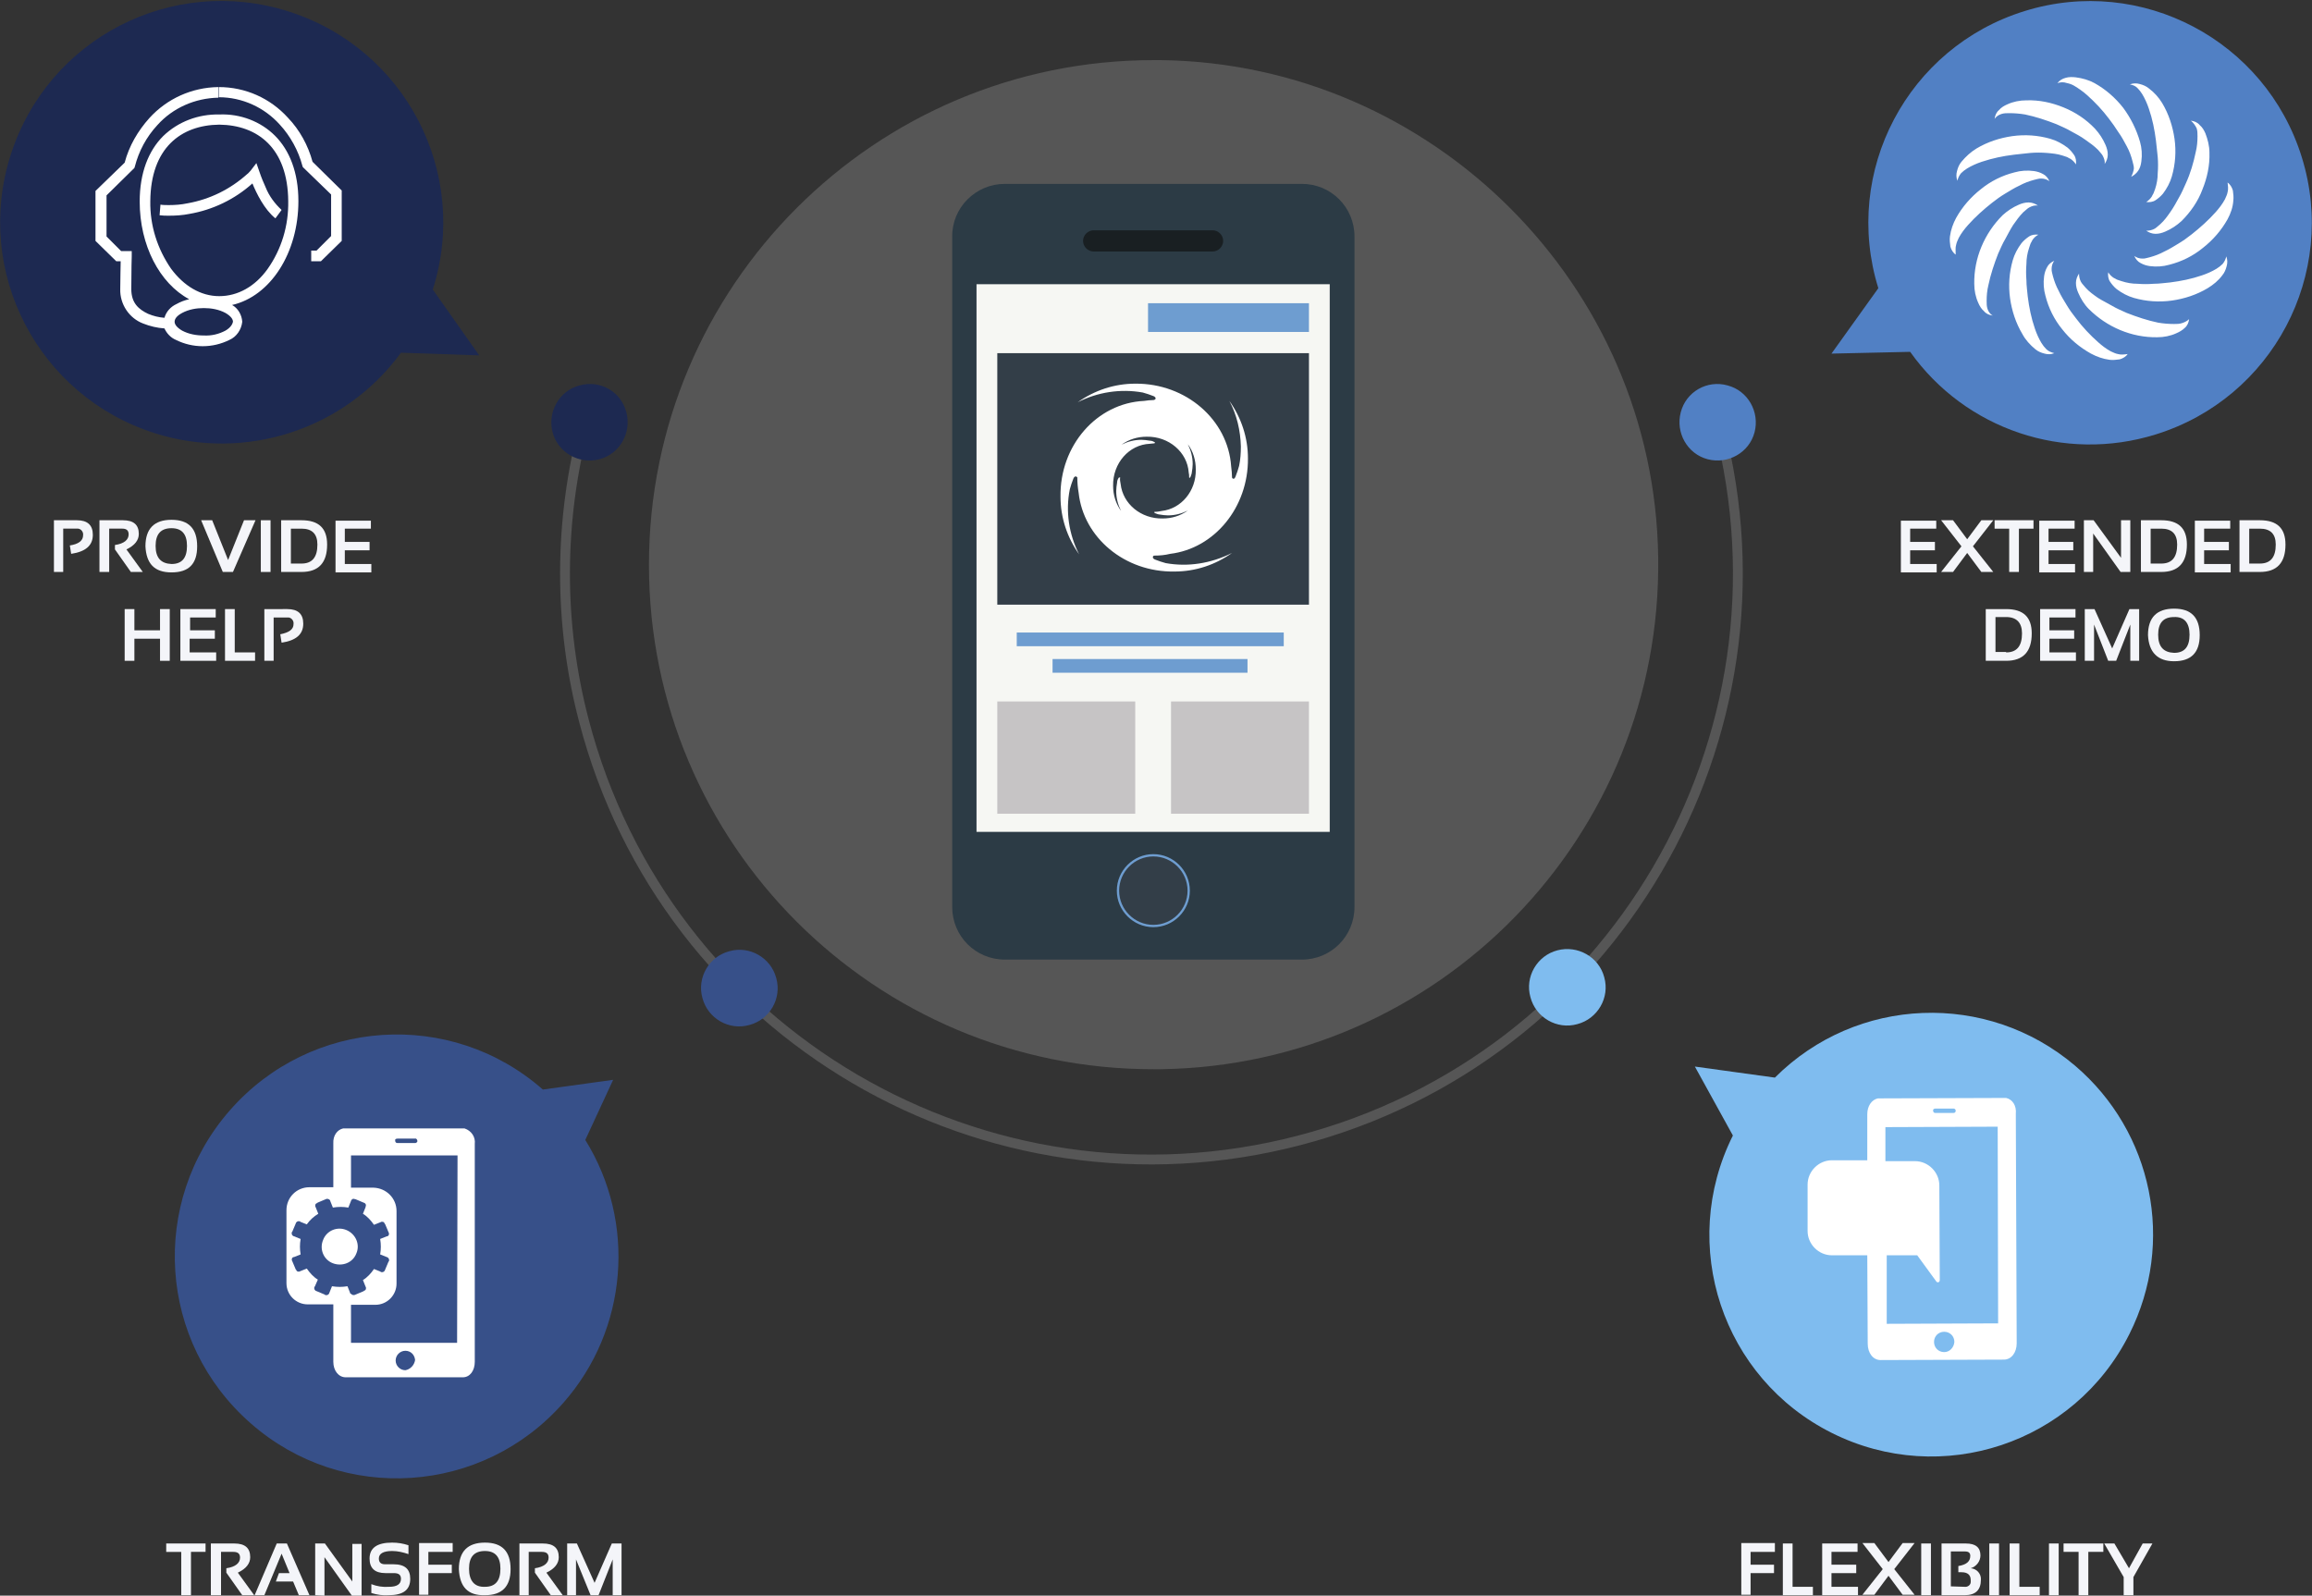 <svg xmlns="http://www.w3.org/2000/svg" xmlns:xlink="http://www.w3.org/1999/xlink" id="Layer_1" x="0px" y="0px" viewBox="0 0 523 361" style="enable-background:new 0 0 523 361;" xml:space="preserve"><rect x="0" y="0" width="523" height="361" fill="#333333" stroke="none"/><style type="text/css">	.st0{opacity:0.18;fill:none;stroke:#F4F5F9;stroke-width:2.228;stroke-miterlimit:9.991;enable-background:new    ;}	.st1{fill:#7FBCEF;}	.st2{fill:#5180C4;}	.st3{fill:#1D2951;}	.st4{fill:#375089;}	.st5{opacity:0.18;fill:#F4F5F9;enable-background:new    ;}	.st6{fill:#2C3B45;}	.st7{fill:#F6F7F3;}	.st8{fill:#333E48;stroke:#6E9DD0;stroke-width:0.519;stroke-miterlimit:9.991;}	.st9{fill:#191F22;}	.st10{fill:#333E48;}	.st11{fill:#C6C4C5;}	.st12{fill:#6E9DD0;}	.st13{fill:#FFFFFF;}	.st14{fill:#F4F5F9;}</style><g id="Layer_2_00000132055774300590693980000009378160208568498065_">	<g id="Layer_1-2">		<path class="st0" d="M388.8,96.2c18.5,70.9-24,143.3-94.9,161.8s-143.3-24-161.8-94.9c-5.8-22.1-5.7-45.4,0.2-67.5"></path>		<path class="st1" d="M469.4,241.1c-19.9-16.9-49.4-15.8-67.9,2.7l-18.1-2.5l8.6,15.6c-12.4,24.8-2.4,54.9,22.4,67.3    c24.8,12.4,54.9,2.4,67.3-22.4C492.1,281.1,487,256.1,469.4,241.1L469.4,241.1z"></path>		<path class="st2" d="M414.3,80l10.6-14.8c-8.2-26.4,6.6-54.5,33.1-62.7c26.4-8.2,54.5,6.6,62.7,33.1c8.2,26.4-6.6,54.5-33.1,62.7    c-20.6,6.4-43-1.1-55.5-18.7L414.3,80z"></path>		<path class="st3" d="M108.4,80.4L97.9,65.5c8.4-26.4-6.2-54.5-32.6-62.9S10.8,8.7,2.4,35.1S8.6,89.6,35,98    c20.5,6.5,43-0.8,55.7-18.2L108.4,80.4z"></path>		<path class="st4" d="M132.4,257.9l6.3-13.6l-15.9,2.2c-20.8-18.3-52.5-16.2-70.8,4.7s-16.2,52.5,4.7,70.8    c20.8,18.3,52.5,16.2,70.8-4.7C142,300.8,144,276.6,132.4,257.9z"></path>		<path class="st4" d="M165,215.2c-4.6,1.2-7.4,6-6.1,10.6c1.2,4.6,6,7.4,10.6,6.1c4.6-1.2,7.4-6,6.1-10.6    C174.4,216.7,169.6,213.9,165,215.2z"></path>		<path class="st1" d="M352.3,215c-4.6,1.2-7.4,6-6.1,10.6c1.2,4.6,6,7.4,10.6,6.1c4.6-1.2,7.4-6,6.1-10.6l0,0    C361.7,216.5,356.9,213.8,352.3,215z"></path>		<path class="st2" d="M380.2,93.3c-1.2,4.6,1.5,9.4,6.1,10.6s9.4-1.5,10.6-6.1s-1.5-9.4-6.1-10.6l0,0    C386.2,85.9,381.4,88.6,380.2,93.3L380.2,93.3z"></path>		<path class="st3" d="M141.7,93.3c1.2,4.6-1.5,9.4-6.1,10.6s-9.4-1.5-10.6-6.1s1.5-9.4,6.1-10.6l0,0    C135.8,85.9,140.5,88.6,141.7,93.3z"></path>		<g>			<path class="st5" d="M146.8,127.8c0-63.1,51.1-114.2,114.2-114.2c0.5,0,1.1,0,1.6,0c61.5,0.8,111.7,51,112.5,112.5     c0.9,63.1-49.5,114.9-112.5,115.8c-0.5,0-1.1,0-1.6,0l0,0C197.9,242,146.8,190.9,146.8,127.8L146.8,127.8z"></path>			<g>				<g>					<path class="st6" d="M227.3,41.6h67.2c6.6,0,11.9,5.3,11.9,11.9v151.7c0,6.6-5.3,11.9-11.9,11.9h-67.2       c-6.6,0-11.9-5.3-11.9-11.9V53.6C215.3,47,220.7,41.6,227.3,41.6z"></path>					<rect x="220.9" y="64.3" class="st7" width="79.9" height="123.9"></rect>					<path class="st8" d="M268.9,201.5c0,4.4-3.6,8-8,8s-8-3.6-8-8s3.6-8,8-8S268.9,197.1,268.9,201.5z"></path>					<path class="st9" d="M276.7,54.5c0,1.3-1.1,2.4-2.4,2.4h-26.9c-1.3,0-2.4-1.1-2.4-2.4l0,0c0-1.3,1.1-2.4,2.4-2.4l0,0h26.9       C275.6,52.1,276.7,53.2,276.7,54.5L276.7,54.5z"></path>				</g>				<g>					<rect x="225.6" y="79.9" class="st10" width="70.5" height="56.9"></rect>					<rect x="225.6" y="158.7" class="st11" width="31.2" height="25.4"></rect>					<rect x="264.9" y="158.7" class="st11" width="31.2" height="25.4"></rect>					<rect x="259.7" y="68.6" class="st12" width="36.4" height="6.5"></rect>					<rect x="230" y="143.1" class="st12" width="60.4" height="3.1"></rect>					<rect x="238.1" y="149.1" class="st12" width="44.1" height="3.1"></rect>				</g>			</g>		</g>		<path class="st13" d="M453.8,248.4l-29,0.1c-1.4,0.3-2.4,1.7-2.4,3.6v10.4h-8c-3,0-5.5,2.5-5.5,5.5l0,0v10.5c0,3,2.5,5.5,5.5,5.5    l0,0h8l0.1,20c0,2.1,1.2,3.7,2.9,3.7l27.9-0.1c1.7,0,2.9-1.6,2.9-3.7L456,252C456.2,250.1,455.2,248.7,453.8,248.4L453.8,248.4z     M437.8,250.8h4.1c0.3,0,0.5,0.2,0.5,0.5s-0.2,0.5-0.5,0.5h-4.1c-0.3,0-0.5-0.2-0.5-0.5C437.2,251.1,437.4,250.8,437.8,250.8    C437.7,250.8,437.7,250.8,437.8,250.8z M439.8,305.9c-1.3,0-2.3-1-2.3-2.3s1-2.3,2.3-2.3s2.3,1,2.3,2.3l0,0    C442,304.9,441,305.9,439.8,305.9L439.8,305.9z M452.1,299.4l-25.3,0.1V284h6.6h0.3l4.3,5.9c0.1,0.2,0.3,0.2,0.4,0.2h0.1    c0.2-0.1,0.3-0.3,0.3-0.5l-0.1-21.4c0-3-2.5-5.5-5.5-5.5c0,0,0,0-0.1,0h-6.6V255l25.4-0.1l0.1,44.6L452.1,299.4z"></path>		<g>			<path class="st13" d="M107.4,258.8c0.2-1.6-0.8-3-2.3-3.5l0,0H77.6c-1.3,0.3-2.3,1.6-2.2,3.4v9.9H70c-2.9,0-5.2,2.3-5.2,5.2     c0,0,0,0,0,0.1v16.4c0,2.7,2.2,4.8,4.8,4.8h5.8v13c0,2,1.2,3.5,2.8,3.5h26.5c1.6,0,2.7-1.5,2.7-3.5L107.4,258.8z M89.9,257.6h3.9     c0.3-0.1,0.5,0.1,0.6,0.4s-0.1,0.5-0.4,0.6c-0.1,0-0.1,0-0.2,0h-3.9c-0.3,0-0.5-0.2-0.5-0.5C89.3,257.8,89.5,257.6,89.9,257.6     C89.8,257.5,89.8,257.5,89.9,257.6L89.9,257.6z M79.2,292.5l-0.6-1.5c-1.2,0.2-2.3,0.2-3.5,0l-0.6,1.5c-0.1,0.4-0.5,0.6-0.9,0.5     c0,0-0.1,0-0.1-0.1l-1.9-0.8c-0.4-0.1-0.6-0.5-0.5-0.9c0,0,0-0.1,0.1-0.1l0.7-1.6c-1-0.6-1.8-1.5-2.5-2.5l-1.5,0.6     c-0.3,0.2-0.8,0.1-0.9-0.3c0,0,0-0.1-0.1-0.1l-0.8-1.9c-0.2-0.3-0.1-0.8,0.3-0.9h0.1l1.5-0.6c-0.2-1.2-0.2-2.3,0-3.5l-1.5-0.6     c-0.4-0.1-0.6-0.5-0.5-0.9c0,0,0-0.1,0.1-0.1l0.8-1.9c0.1-0.4,0.5-0.6,0.9-0.5c0,0,0.1,0,0.1,0.1l1.5,0.6c0.7-1,1.6-1.8,2.6-2.4     l-0.6-1.5c-0.2-0.3-0.1-0.8,0.3-0.9c0,0,0.1,0,0.1-0.1l1.9-0.8c0.4-0.2,0.8,0,1,0.3v0.1l0.6,1.5c1.2-0.2,2.3-0.2,3.5,0l0.6-1.5     c0.1-0.4,0.5-0.6,0.9-0.4h0.1l1.9,0.8c0.4,0.1,0.6,0.5,0.4,0.9v0.1l-0.6,1.5c1,0.6,1.8,1.5,2.5,2.5l1.5-0.6     c0.3-0.2,0.8-0.1,0.9,0.3c0,0,0,0.1,0.1,0.1l0.8,1.9c0.2,0.3,0.1,0.8-0.3,0.9h-0.1l-1.5,0.6c0.2,1.2,0.2,2.3,0,3.5l1.5,0.6     c0.4,0.1,0.6,0.5,0.5,0.9c0,0,0,0.1-0.1,0.1l-0.8,1.9c-0.1,0.4-0.5,0.6-0.9,0.5c0,0-0.1,0-0.1-0.1l-1.5-0.6     c-0.7,1-1.5,1.9-2.5,2.5l0.6,1.5c0.2,0.3,0.1,0.8-0.3,0.9c0,0-0.1,0-0.1,0.1l-1.9,0.8c-0.3,0.2-0.8,0.1-1-0.2     C79.2,292.7,79.2,292.6,79.2,292.5L79.2,292.5z M91.7,310c-1.2,0-2.2-1-2.2-2.2s1-2.2,2.2-2.2s2.1,0.9,2.2,2.1     C93.7,308.9,92.8,309.8,91.7,310L91.7,310z M103.4,303.8h-24v-8.6h5.5c2.7,0,4.8-2.2,4.8-4.8l0,0v-0.9l0,0V274     c0-2.9-2.3-5.2-5.2-5.3l0,0h-5.1v-7.3h24.1L103.4,303.8L103.4,303.8z"></path>			<path class="st13" d="M78.4,278.3c-2.1-0.9-4.5,0.1-5.3,2.2c-0.9,2.1,0.1,4.5,2.2,5.3s4.5-0.1,5.3-2.2l0,0     C81.5,281.6,80.5,279.2,78.4,278.3L78.4,278.3z"></path>		</g>		<path class="st13" d="M465.4,18.8c0.5-0.6,1.1-1,1.9-1.2c0.7-0.2,1.5-0.2,2.3-0.1c1.5,0.2,2.9,0.6,4.2,1.3    c2.5,1.4,4.7,3.3,6.5,5.6c1.7,2.3,3,4.9,3.8,7.7c0.4,1.4,0.5,2.9,0.3,4.4c-0.1,0.8-0.3,1.5-0.7,2.1c-0.4,0.6-1,1.1-1.6,1.4    c0.3-0.6,0.5-1.2,0.6-1.8c0-0.3,0-0.6-0.1-0.9l-0.1-0.4l-0.1-0.4c-0.3-1.2-0.7-2.3-1.3-3.4c-0.6-1.1-1.1-2.1-1.9-3.2    c-0.7-1.1-1.4-2.1-2.1-3c-1.5-2-3.2-3.8-5-5.4c-0.9-0.8-1.9-1.5-2.9-2.1c-0.5-0.3-1.1-0.5-1.6-0.6    C466.7,18.5,466.1,18.6,465.4,18.8L465.4,18.8z M452.7,25.8c0.6-0.2,1.2-0.2,1.8-0.2c1.2,0,2.4,0.1,3.6,0.3    c2.4,0.5,4.8,1.3,7.1,2.2c1.1,0.5,2.3,1,3.3,1.6c1.1,0.6,2.1,1.1,3.2,1.9c1,0.7,2,1.4,2.9,2.3l0.6,0.7c0.2,0.2,0.4,0.5,0.5,0.7    c0.3,0.6,0.5,1.2,0.4,1.8c0.4-0.6,0.7-1.3,0.7-2.1s-0.2-1.5-0.5-2.2c-0.6-1.4-1.4-2.6-2.4-3.7c-2-2.1-4.4-3.7-7.1-4.8    c-2.7-1.1-5.5-1.7-8.4-1.6c-1.5,0-3,0.3-4.3,0.9c-0.7,0.3-1.4,0.7-1.9,1.3c-0.6,0.5-0.9,1.2-1,2C451.5,26.4,452.1,26,452.7,25.8    L452.7,25.8z M443.6,39.2c0.4-0.4,0.9-0.8,1.4-1.1c1-0.6,2.1-1.1,3.3-1.5c2.4-0.8,4.8-1.3,7.3-1.6c1.2-0.1,2.4-0.3,3.7-0.4    c1.2-0.1,2.5-0.1,3.7,0s2.4,0.2,3.6,0.6l0.9,0.3c0.3,0.1,0.5,0.3,0.8,0.4c0.5,0.3,1,0.8,1.3,1.3c0.1-0.7,0-1.5-0.4-2.1    s-0.9-1.2-1.5-1.7c-1.2-0.9-2.5-1.6-3.9-2c-2.8-0.8-5.7-1-8.6-0.6c-2.8,0.4-5.6,1.3-8.1,2.8c-1.3,0.8-2.4,1.8-3.4,3    c-0.5,0.6-0.8,1.3-1,2.1c-0.2,0.7-0.2,1.5,0.1,2.2C442.9,40.3,443.2,39.7,443.6,39.2L443.6,39.2z M442.5,55.4    c0.1-0.6,0.4-1.1,0.6-1.6c0.6-1.1,1.3-2,2.1-2.9c1.6-1.8,3.5-3.5,5.4-5c1-0.8,2-1.5,3-2.1s2.1-1.3,3.2-1.8c1.1-0.6,2.2-1,3.3-1.3    l0.4-0.1l0.4-0.1c0.3-0.1,0.6-0.1,0.9-0.1c0.6,0,1.3,0.2,1.8,0.6c-0.3-0.7-0.8-1.3-1.4-1.6c-0.7-0.4-1.4-0.6-2.1-0.7    c-1.5-0.2-3-0.1-4.4,0.3c-2.8,0.7-5.4,2-7.6,3.8c-2.3,1.8-4.2,4-5.6,6.5c-0.7,1.3-1.2,2.7-1.4,4.2c-0.1,0.8,0,1.5,0.1,2.3    c0.2,0.7,0.6,1.4,1.2,1.8C442.4,56.7,442.3,56,442.5,55.4L442.5,55.4z M449.6,69.9c-0.2-0.6-0.2-1.2-0.2-1.8    c0-1.2,0.1-2.4,0.4-3.6c0.5-2.4,1.3-4.8,2.2-7.1c0.5-1.1,1-2.3,1.6-3.3c0.6-1.1,1.1-2.1,1.8-3.2c0.7-1,1.4-2,2.3-2.9l0.7-0.6    c0.2-0.2,0.5-0.4,0.7-0.5c0.6-0.3,1.2-0.5,1.9-0.4c-0.6-0.4-1.3-0.7-2.1-0.7c-0.8,0-1.5,0.2-2.2,0.5c-1.4,0.6-2.6,1.4-3.7,2.4    c-4.1,4.1-6.5,9.7-6.4,15.5c0,1.5,0.3,3,0.9,4.3c0.3,0.7,0.7,1.4,1.3,1.9c0.5,0.6,1.2,0.9,2,1C450.2,71.1,449.8,70.5,449.6,69.9z     M462.9,79c-0.4-0.4-0.8-0.9-1.1-1.4c-0.6-1-1.1-2.1-1.5-3.3c-0.8-2.3-1.3-4.8-1.6-7.2c-0.1-1.2-0.3-2.4-0.3-3.7    c-0.1-1.2-0.1-2.5,0-3.7c0-1.2,0.2-2.4,0.6-3.6l0.3-0.9c0.1-0.3,0.3-0.5,0.4-0.8c0.3-0.5,0.8-1,1.4-1.3c-0.7-0.1-1.5,0-2.1,0.4    s-1.2,0.9-1.7,1.5c-0.9,1.2-1.6,2.5-2,3.9c-0.8,2.8-1,5.7-0.6,8.6c0.4,2.8,1.3,5.6,2.8,8.1c0.7,1.3,1.7,2.4,2.9,3.4    c0.6,0.5,1.3,0.8,2.1,1c0.7,0.2,1.5,0.2,2.2-0.1C464,79.7,463.4,79.5,462.9,79L462.9,79z M479.1,80.1c-0.6-0.1-1.1-0.4-1.6-0.6    c-1.1-0.6-2-1.3-2.9-2.1c-1.8-1.6-3.5-3.4-5-5.4c-0.8-1-1.5-2-2.1-3s-1.3-2.1-1.8-3.2c-0.6-1.1-1-2.2-1.3-3.3l-0.1-0.4l-0.1-0.4    c-0.1-0.3-0.1-0.6-0.1-0.9c0-0.6,0.2-1.3,0.6-1.8c-0.7,0.3-1.3,0.8-1.6,1.4c-0.4,0.7-0.6,1.4-0.7,2.1c-0.2,1.5-0.1,3,0.3,4.4    c0.7,2.8,2,5.4,3.8,7.6c1.8,2.3,4,4.1,6.5,5.5c1.3,0.7,2.7,1.2,4.2,1.4c0.8,0.1,1.5,0,2.3-0.1c0.7-0.2,1.4-0.6,1.8-1.2    C480.5,80.2,479.8,80.3,479.1,80.1L479.1,80.1z M493.6,73.1c-0.6,0.2-1.2,0.2-1.8,0.2c-1.2,0-2.4-0.1-3.6-0.3    c-2.4-0.5-4.8-1.3-7.1-2.2c-1.1-0.5-2.3-1-3.3-1.6s-2.1-1.1-3.2-1.8c-1-0.7-2-1.4-2.8-2.3l-0.6-0.7c-0.2-0.2-0.4-0.5-0.5-0.7    c-0.3-0.6-0.4-1.2-0.4-1.8c-0.4,0.6-0.7,1.3-0.7,2.1c0,0.8,0.2,1.5,0.5,2.2c0.6,1.4,1.4,2.7,2.4,3.7c4.1,4.1,9.7,6.5,15.5,6.4    c1.5,0,3-0.3,4.3-0.9c0.7-0.3,1.4-0.7,1.9-1.2c0.6-0.5,0.9-1.2,1-2C494.9,72.5,494.3,72.9,493.6,73.1L493.6,73.1z M502.8,59.7    c-0.4,0.4-0.9,0.8-1.4,1.1c-1,0.6-2.1,1.1-3.3,1.5c-2.3,0.8-4.8,1.3-7.2,1.6c-1.2,0.1-2.4,0.3-3.7,0.3c-1.2,0.1-2.5,0.1-3.7,0    c-1.2,0-2.4-0.2-3.6-0.6l-0.9-0.3c-0.3-0.1-0.5-0.3-0.8-0.4c-0.5-0.3-1-0.8-1.3-1.3c-0.1,0.7,0,1.5,0.4,2.1s0.9,1.2,1.5,1.7    c1.2,0.9,2.5,1.6,3.9,2c2.8,0.8,5.7,1,8.6,0.6c2.8-0.4,5.6-1.3,8.1-2.8c1.3-0.8,2.4-1.7,3.3-2.9c0.5-0.6,0.8-1.3,1-2.1    c0.2-0.7,0.2-1.5-0.1-2.2C503.5,58.6,503.2,59.2,502.8,59.7L502.8,59.7z M503.9,43.5c-0.1,0.6-0.4,1.1-0.6,1.6    c-0.6,1.1-1.3,2-2.1,2.9c-1.6,1.8-3.5,3.5-5.4,5c-1,0.8-2,1.5-3,2.1s-2.1,1.3-3.2,1.8c-1.1,0.6-2.2,1-3.3,1.3l-0.4,0.1l-0.4,0.1    c-0.3,0.1-0.6,0.1-0.9,0.1c-0.6,0-1.3-0.2-1.8-0.6c0.3,0.7,0.8,1.3,1.4,1.6c0.7,0.4,1.4,0.6,2.1,0.7c1.5,0.2,3,0.1,4.4-0.3    c2.8-0.7,5.4-2,7.6-3.8c2.3-1.8,4.2-4,5.6-6.5c0.7-1.3,1.2-2.7,1.3-4.2c0.1-0.8,0-1.5-0.1-2.3c-0.2-0.7-0.6-1.4-1.2-1.8    C504,42.1,504.1,42.8,503.9,43.5L503.9,43.5z M496.9,29c0.2,0.6,0.2,1.2,0.2,1.8c0,1.2-0.1,2.4-0.4,3.6c-0.5,2.4-1.2,4.8-2.2,7    c-0.5,1.1-1,2.3-1.6,3.3c-0.6,1.1-1.2,2.2-1.9,3.2c-0.7,1-1.4,2-2.3,2.8l-0.7,0.6c-0.2,0.2-0.5,0.4-0.7,0.5    c-0.6,0.3-1.2,0.4-1.8,0.4c0.6,0.4,1.3,0.7,2.1,0.7c0.8,0,1.5-0.2,2.2-0.5c1.4-0.6,2.6-1.4,3.7-2.4c2-2,3.7-4.4,4.7-7.1    c1.1-2.7,1.7-5.5,1.6-8.4c0-1.5-0.4-3-0.9-4.3c-0.3-0.7-0.7-1.4-1.3-1.9c-0.5-0.6-1.2-0.9-2-1C496.2,27.8,496.6,28.4,496.9,29z     M483.5,19.9c0.4,0.4,0.8,0.9,1.1,1.4c0.6,1,1.1,2.1,1.5,3.3c0.8,2.3,1.3,4.8,1.6,7.2c0.1,1.2,0.3,2.4,0.4,3.7    c0.1,1.2,0.1,2.5,0,3.7c0,1.2-0.2,2.4-0.6,3.6l-0.3,0.8c-0.1,0.3-0.3,0.5-0.4,0.8c-0.3,0.5-0.8,1-1.3,1.3c0.7,0.1,1.5,0,2.1-0.4    s1.2-0.9,1.7-1.5c0.9-1.2,1.6-2.5,2-3.9c0.8-2.8,1-5.7,0.6-8.5s-1.3-5.6-2.8-8.1c-0.8-1.3-1.8-2.4-3-3.3c-0.6-0.5-1.3-0.8-2.1-1    c-0.7-0.2-1.5-0.2-2.2,0.1C482.4,19.2,483,19.4,483.5,19.9L483.5,19.9z"></path>		<path class="st13" d="M263.7,127.4c-0.8-0.2-1.6-0.5-2.4-0.8c0,0-0.6-0.2-0.5-0.6c0-0.1,0.1-0.3,0.3-0.3c1.2,0,2.4-0.1,3.6-0.4    c10-1.2,17.7-10.5,17.6-21.6c0-4.7-1.5-9.2-4.2-13c1.7,3.2,2.5,6.7,2.6,10.3c0,1.5-0.1,3-0.4,4.4c-0.2,0.8-0.5,1.6-0.8,2.4    c0,0-0.2,0.6-0.5,0.5c-0.2,0-0.3-0.2-0.3-0.3c0-0.8-0.1-1.7-0.2-2.5c-0.7-10.5-10.2-18.8-21.7-18.7c-4.7,0-9.2,1.5-13,4.2    c4.5-2.3,9.7-3.1,14.7-2.2c0.8,0.2,1.6,0.5,2.4,0.8c0,0,0.6,0.2,0.5,0.6c0,0,0,0.2-0.4,0.3c-0.7,0-1.5,0.1-2.2,0.2    c-10.7,0.5-19.1,10.1-18.9,21.7c0,4.7,1.5,9.2,4.2,13c-2.3-4.5-3.1-9.7-2.1-14.7c0.2-0.8,0.5-1.6,0.8-2.4c0,0,0.2-0.6,0.6-0.5    c0.1,0,0.2,0.1,0.3,0.2l0,0c0,1.2,0.1,2.3,0.3,3.5c1.1,10.1,10.4,18,21.7,17.8c4.7,0,9.2-1.5,13-4.2    C273.9,127.5,268.7,128.3,263.7,127.4L263.7,127.4z M253.2,108c-0.1,0-0.2,0.2-0.2,0.2c-0.2,0.3-0.3,0.7-0.3,1    c-0.1,0.6-0.2,1.3-0.2,1.9c0,1.6,0.4,3.1,1.1,4.5c-1.2-1.7-1.8-3.6-1.8-5.7c-0.1-5.1,3.6-9.3,8.3-9.5c0.3,0,0.7-0.1,1-0.1    c0.1,0,0.1-0.1,0.2-0.1c0-0.1-0.2-0.2-0.2-0.2c-0.3-0.2-0.7-0.3-1-0.3c-0.6-0.1-1.3-0.2-1.9-0.2c-1.6,0-3.1,0.4-4.5,1.1    c1.7-1.2,3.6-1.8,5.7-1.8c5-0.1,9.2,3.5,9.5,8.1c0.1,0.4,0.1,0.7,0.1,1.1c0,0.1,0.1,0.1,0.1,0.1c0.1,0,0.2-0.2,0.2-0.2    c0.1-0.3,0.3-0.7,0.3-1c0.1-0.6,0.2-1.3,0.2-1.9c0-1.6-0.4-3.1-1.1-4.5c1.2,1.6,1.8,3.6,1.8,5.7c0.1,4.9-3.3,8.9-7.7,9.4    c-0.5,0.1-1,0.2-1.6,0.2c-0.1,0-0.1,0.1-0.1,0.1c0,0.1,0.2,0.2,0.2,0.2c0.3,0.1,0.7,0.3,1,0.3c0.6,0.1,1.3,0.2,1.9,0.2    c1.6,0,3.1-0.4,4.5-1.1c-1.7,1.2-3.6,1.8-5.7,1.8c-4.9,0.1-9-3.3-9.5-7.8c-0.1-0.5-0.2-1-0.1-1.5l0,0    C253.3,108.1,253.2,108,253.2,108L253.2,108z"></path>		<g>			<path class="st14" d="M12.2,129.4v-11.7h5.2c2.4,0,3.6,1.1,3.6,3.3c0,2.4-1.6,3.8-4.9,4.3l-0.3-1.9c2-0.3,3-1.1,3-2.3     c0.1-0.7-0.4-1.4-1.1-1.5c-0.1,0-0.2,0-0.4,0h-3v9.8H12.2z"></path>			<path class="st14" d="M22.5,129.4v-11.7h5.3c2.4,0,3.6,1,3.6,3.1c0,1.4-0.9,2.6-2.8,3.5l3.7,5.1h-2.7l-3.6-5.1v-1     c2.1-0.3,3.1-1.2,3.1-2.4c0-0.9-0.5-1.3-1.4-1.3h-3v9.8H22.5z"></path>			<path class="st14" d="M32.9,123.6c0-4,2-6,5.9-6s5.8,2,5.8,6s-1.9,5.9-5.8,5.9S33.1,127.5,32.9,123.6z M38.8,127.6     c2.4,0,3.5-1.4,3.5-4.1s-1.2-4-3.5-4c-2.4,0-3.6,1.3-3.6,4S36.4,127.5,38.8,127.6L38.8,127.6z"></path>			<path class="st14" d="M57.8,117.7l-5.1,11.7h-2.3l-4.9-11.7H48l3.6,9l3.6-9H57.8z"></path>			<path class="st14" d="M61.2,117.7v11.7H59v-11.7H61.2z"></path>			<path class="st14" d="M63.6,129.4v-11.7h4.6c3.9,0,5.8,1.8,5.8,5.5c0,4.1-1.9,6.2-5.8,6.2H63.6z M68.2,127.5     c2.4,0,3.6-1.4,3.6-4.3c0-2.4-1.2-3.6-3.6-3.6h-2.4v7.9H68.2z"></path>			<path class="st14" d="M83.9,117.7v1.9H78v3h5.6v1.9H78v3.1h6v1.9h-8.1v-11.7h8V117.7z"></path>			<path class="st14" d="M28.2,149.5v-11.7h2.2v4.8h5.8v-4.8h2.2v11.7h-2.2v-5h-5.8v5H28.2z"></path>			<path class="st14" d="M48.8,137.8v1.9H43v2.9h5.6v1.9h-5.7v3.1h6v1.9h-8.1v-11.7L48.8,137.8L48.8,137.8z"></path>			<path class="st14" d="M53.1,137.8v9.8h4.6v1.9h-6.8v-11.7H53.1z"></path>			<path class="st14" d="M59.8,149.5v-11.7H65c2.4,0,3.6,1.1,3.6,3.3c0,2.4-1.6,3.8-4.9,4.3l-0.3-1.9c2-0.4,3-1.1,3-2.3     c0.1-0.7-0.4-1.4-1.1-1.5c-0.1,0-0.2,0-0.4,0h-3v9.8L59.8,149.5L59.8,149.5z"></path>		</g>		<g>			<path class="st14" d="M438,117.7v1.9h-5.9v3h5.6v1.9h-5.6v3.1h6v1.9H430v-11.7h8V117.7z"></path>			<path class="st14" d="M443.7,123.6l-4.6-5.9h2.7l3.2,4.3l3.2-4.3h2.7l-4.6,5.9l4.6,5.8h-2.7l-3.2-4.3l-3.2,4.3h-2.7L443.7,123.6z     "></path>			<path class="st14" d="M460,117.7v1.9h-3.3v9.8h-2.2v-9.8h-3.3v-1.9C451.2,117.7,460,117.7,460,117.7z"></path>			<path class="st14" d="M469.3,117.7v1.9h-5.9v3h5.6v1.9h-5.6v3.1h6v1.9h-8.1v-11.7h8V117.7z"></path>			<path class="st14" d="M471.4,129.4v-11.7h2.2l6.2,8.5v-8.5h2.1v11.7h-2.2l-6.2-8.7v8.7H471.4z"></path>			<path class="st14" d="M484.3,129.4v-11.7h4.6c3.9,0,5.8,1.8,5.8,5.5c0,4.1-1.9,6.2-5.8,6.2H484.3z M488.9,127.5     c2.4,0,3.6-1.4,3.6-4.3c0-2.4-1.2-3.6-3.6-3.6h-2.4v7.9H488.9z"></path>			<path class="st14" d="M504.5,117.7v1.9h-5.9v3h5.6v1.9h-5.6v3.1h6v1.9h-8.1v-11.7h8V117.7z"></path>			<path class="st14" d="M506.6,129.4v-11.7h4.6c3.9,0,5.8,1.8,5.8,5.5c0,4.1-1.9,6.2-5.8,6.2H506.6z M511.2,127.5     c2.4,0,3.6-1.4,3.6-4.3c0-2.4-1.2-3.6-3.6-3.6h-2.4v7.9H511.2z"></path>			<path class="st14" d="M449.2,149.5v-11.7h4.6c3.9,0,5.8,1.8,5.8,5.5c0,4.1-1.9,6.2-5.8,6.2H449.2z M453.8,147.6     c2.4,0,3.6-1.4,3.6-4.3c0-2.4-1.2-3.7-3.6-3.7h-2.4v7.9h2.4V147.6z"></path>			<path class="st14" d="M469.5,137.8v1.9h-5.9v2.9h5.6v1.9h-5.6v3.1h6v1.9h-8.1v-11.7L469.5,137.8L469.5,137.8z"></path>			<path class="st14" d="M471.6,149.5v-11.7h2.2l4,8.9l3.9-8.9h2.2v11.7h-2v-8.2l-3.2,8.2h-1.8l-3.2-8.2v8.2H471.6z"></path>			<path class="st14" d="M485.9,143.7c0-4,2-6,5.9-6s5.8,2,5.8,6c0,3.9-1.9,5.9-5.8,5.9C488.1,149.6,486.1,147.6,485.9,143.7z      M491.8,147.7c2.4,0,3.5-1.4,3.5-4.1c0-2.7-1.2-4.1-3.5-4c-2.4,0-3.6,1.3-3.6,4C488.2,146.3,489.4,147.6,491.8,147.7L491.8,147.7     z"></path>		</g>		<g>			<path class="st14" d="M46.5,349.2v1.9h-3.3v9.8H41v-9.8h-3.4v-1.9H46.5z"></path>			<path class="st14" d="M47.7,360.9v-11.7H53c2.4,0,3.6,1,3.6,3.1c0,1.4-0.9,2.6-2.8,3.5l3.7,5.1h-2.7l-3.6-5.1v-1     c2.1-0.3,3.1-1.2,3.1-2.4c0-0.9-0.5-1.3-1.5-1.3H50v9.8H47.7z"></path>			<path class="st14" d="M59.8,360.9h-2.2l5-11.7h2.3l5.1,11.7h-2.4l-1.3-3.1h-3.9l0.7-1.9h2.4l-1.8-4.4L59.8,360.9z"></path>			<path class="st14" d="M71.3,360.9v-11.7h2.2l6.2,8.6v-8.5h2.1V361h-2.2l-6.2-8.7v8.7L71.3,360.9z"></path>			<path class="st14" d="M84,360.4v-2c1.3,0.5,2.6,0.7,4,0.6c1.8,0,2.7-0.6,2.7-1.8c0-0.9-0.5-1.3-1.6-1.3h-1.9     c-2.4,0-3.6-1.1-3.6-3.3c0-2.4,1.7-3.6,5.1-3.6c1.3,0,2.5,0.2,3.7,0.6v2c-1.2-0.4-2.4-0.7-3.7-0.7c-2,0-3,0.6-3,1.7     c0,0.9,0.5,1.3,1.4,1.3H89c2.6,0,3.8,1.1,3.8,3.3c0,2.5-1.6,3.7-4.9,3.7C86.6,361,85.3,360.8,84,360.4z"></path>			<path class="st14" d="M102.4,349.2v1.9h-5.5v2.9h5.3v1.9h-5.3v4.9h-2.1v-11.7h7.6V349.2z"></path>			<path class="st14" d="M103.8,355c0-4,2-6,5.9-6s5.8,2,5.8,6c0,3.9-1.9,5.9-5.8,5.9C105.8,361,104,359,103.8,355z M109.7,359     c2.4,0,3.5-1.4,3.5-4.1s-1.2-4-3.5-4c-2.4,0-3.6,1.3-3.6,4S107.3,359.1,109.7,359L109.7,359z"></path>			<path class="st14" d="M117.5,360.9v-11.7h5.3c2.4,0,3.6,1,3.6,3.1c0,1.4-0.9,2.6-2.8,3.5l3.7,5.1h-2.7l-3.6-5.1v-1     c2.1-0.3,3.1-1.2,3.1-2.4c0-0.9-0.5-1.3-1.5-1.3h-3v9.8H117.5z"></path>			<path class="st14" d="M128.3,360.9v-11.7h2.2l4,8.9l3.9-8.9h2.2v11.7h-2v-8.1l-3.2,8.1h-1.8l-3.3-8.1v8.1H128.3z"></path>		</g>		<g>			<path class="st14" d="M401.5,349.2v1.9H396v2.9h5.3v1.9H396v4.9h-2.1v-11.7h7.6V349.2z"></path>			<path class="st14" d="M405.5,349.2v9.8h4.6v1.9h-6.8v-11.7L405.5,349.2L405.5,349.2z"></path>			<path class="st14" d="M420.2,349.2v1.9h-5.9v2.9h5.6v1.9h-5.6v3.1h6v1.9h-8.1v-11.7L420.2,349.2L420.2,349.2z"></path>			<path class="st14" d="M425.9,355l-4.6-5.9h2.7l3.2,4.3l3.2-4.3h2.7l-4.6,5.9l4.6,5.8h-2.7l-3.2-4.3l-3.2,4.3h-2.7L425.9,355z"></path>			<path class="st14" d="M436.8,349.2v11.7h-2.2v-11.7H436.8z"></path>			<path class="st14" d="M439.2,360.9v-11.7h5.5c2.2,0,3.3,0.9,3.3,2.7c0,1.3-0.9,2.5-2.2,2.9c1.4,0.1,2.4,1.3,2.3,2.6l0,0     c0,2.3-1.2,3.5-3.7,3.5H439.2z M444.4,359c0.7,0.1,1.4-0.4,1.4-1.1c0-0.1,0-0.2,0-0.4c0-1.2-0.7-1.8-2.1-1.8H443v-1.4     c1.8-0.3,2.7-1,2.7-2.3c0-0.7-0.4-1-1.2-1h-3.2v7.9L444.4,359z"></path>			<path class="st14" d="M452.2,349.2v11.7H450v-11.7H452.2z"></path>			<path class="st14" d="M456.8,349.2v9.8h4.6v1.9h-6.8v-11.7L456.8,349.2L456.8,349.2z"></path>			<path class="st14" d="M465.7,349.2v11.7h-2.2v-11.7H465.7z"></path>			<path class="st14" d="M475.8,349.2v1.9h-3.4v9.8h-2.2v-9.8h-3.4v-1.9H475.8z"></path>			<path class="st14" d="M476,349.2h2.3l3.3,5.6l3.1-5.6h2.2l-4.3,7.6v4.1h-2.2v-4.1L476,349.2z"></path>		</g>		<path class="st13" d="M49.6,25.9c-4.7-0.1-9.3,1.6-12.7,4.9c-3.3,3.3-5.3,8.3-5.3,14.8c0,9.9,4.5,18.5,11.2,22.1    c-1,0.2-2,0.6-2.9,1.1c-1.3,0.6-2.3,1.7-2.7,3.1c-1.3-0.1-2.5-0.4-3.7-0.9c-2.1-1-3.8-2.4-3.8-5.6c0-4.3,0.1-7.4,0.1-7.4v-1.2    h-2.4l-3.3-3.3v-9.3l6.3-6.2l0.1-0.3c0.9-3.5,2.6-6.7,5.1-9.4c3.5-3.9,8.5-6.1,13.8-6.2l0,0v-2.4h-0.1c-5.9,0.1-11.5,2.6-15.5,7    c-2.6,2.9-4.6,6.3-5.6,10.1l-6.6,6.4v11.3l4.7,4.6h1c0,1.3-0.1,3.6-0.1,6.3c-0.1,3.4,2,6.6,5.2,7.8c1.5,0.6,3.2,1,4.8,1.1    c0.5,1.1,1.4,2.1,2.6,2.6c3.8,1.9,8.3,1.9,12.1,0c1.6-0.7,2.7-2.3,2.9-4.1c-0.1-1.6-1-3.1-2.3-3.8c8.7-2,15-11.8,15-23.5    c0-6.5-2-11.5-5.3-14.8C59,27.5,54.4,25.7,49.6,25.9z M51,74.8c-1.5,0.8-3.2,1.2-4.9,1.1c-1.7,0-3.4-0.3-4.9-1.1    c-1.2-0.7-1.7-1.4-1.7-2s0.4-1.3,1.7-2c1.5-0.8,3.2-1.1,4.9-1.1s3.4,0.3,4.9,1.1c1.2,0.7,1.7,1.4,1.7,2    C52.6,73.3,52.2,74.1,51,74.8z M60.5,60.9c-2.8,3.9-6.7,6.1-10.9,6.1s-8-2.3-10.9-6.2c-3.1-4.5-4.8-9.8-4.7-15.3    c0.1-12,6.9-17.2,15.6-17.3c8.7,0.1,15.5,5.3,15.6,17.3C65.3,51,63.7,56.4,60.5,60.9L60.5,60.9z M58.7,38.9l-0.7-2l-1.3,1.7    c-0.3,0.3-0.5,0.6-0.8,0.8c-3.8,3.4-8.4,5.7-13.5,6.6c-1.4,0.3-2.8,0.4-4.2,0.4c-0.6,0-1.3,0-1.9-0.1l-0.2,2.4    c0.7,0.1,1.4,0.1,2.1,0.1c1.6,0,3.1-0.1,4.6-0.4c5.3-0.9,10.3-3.3,14.3-6.9c0.9,2.2,2.7,5.9,5.2,7.9l1.4-1.9    c-1.5-1.4-2.8-3.1-3.6-5.1C59.6,41.3,59.1,40.1,58.7,38.9z M70.7,36.6c-1-3.7-2.9-7.2-5.6-10c-4-4.4-9.6-6.9-15.6-6.9V22    c5.3,0,10.3,2.3,13.8,6.2c2.4,2.6,4.2,5.9,5.1,9.3l0.1,0.3l6.4,6.2v9.4l-3.3,3.3h-1.2v2.4h2.2l4.7-4.6V43.1L70.7,36.6z"></path>	</g></g></svg>